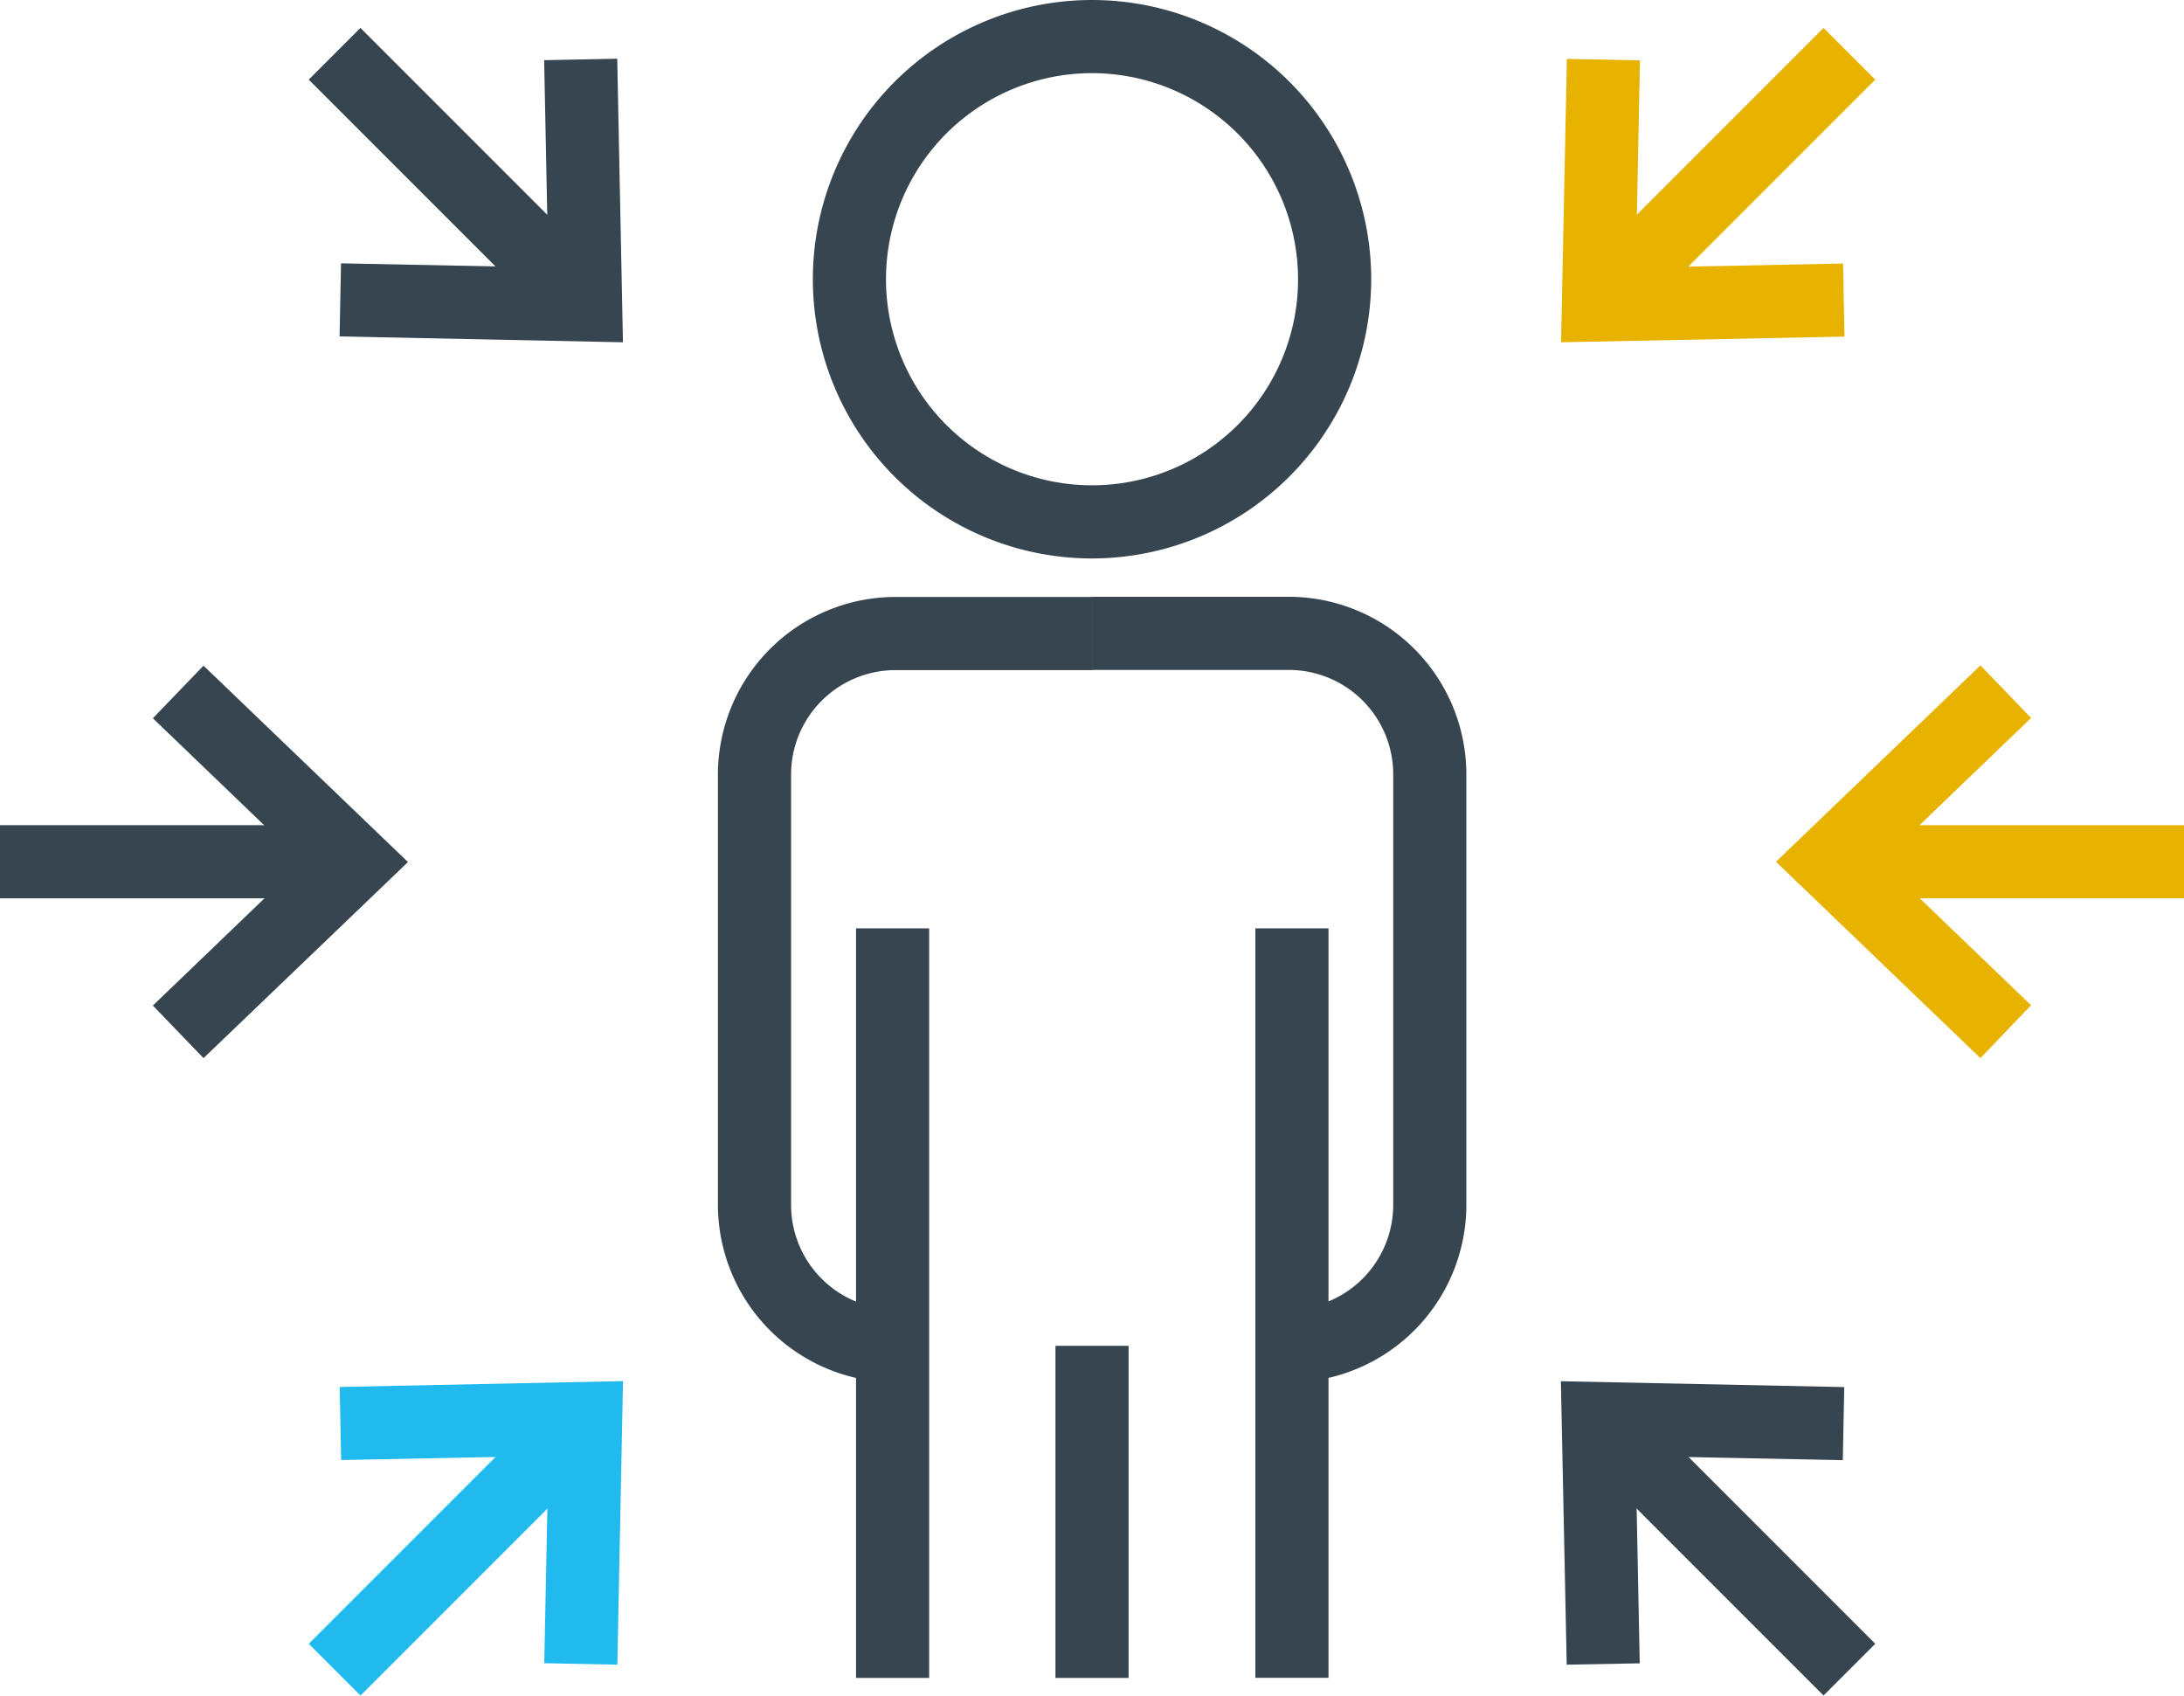 <svg xmlns="http://www.w3.org/2000/svg" width="37.387" height="29.02" viewBox="0 0 37.387 29.02"><g transform="translate(-1211 -1931.795)"><g transform="translate(1223.286 1931.795)"><g transform="translate(1.629 0)"><path d="M1933.1,1044.593a4.779,4.779,0,1,1,4.779-4.779A4.784,4.784,0,0,1,1933.1,1044.593Zm0-8.306a3.527,3.527,0,1,0,3.527,3.527A3.531,3.531,0,0,0,1933.1,1036.287Z" transform="translate(-1928.321 -1035.035)" fill="#364550"/></g><g transform="translate(2.368 15.889)"><rect width="1.252" height="12.829" fill="#364550"/></g><g transform="translate(9.204 15.889)"><rect width="1.252" height="12.827" fill="#364550"/></g><g transform="translate(0 10.214)"><path d="M1910.534,1179.036A3.042,3.042,0,0,1,1907.5,1176v-7.369a3.042,3.042,0,0,1,3.038-3.038h3.37v1.252h-3.37a1.789,1.789,0,0,0-1.786,1.787V1176a1.789,1.789,0,0,0,1.786,1.786Z" transform="translate(-1907.496 -1165.59)" fill="#364550"/></g><g transform="translate(6.408 10.214)"><path d="M1992.775,1179.036v-1.252a1.788,1.788,0,0,0,1.786-1.786v-7.369a1.788,1.788,0,0,0-1.786-1.787h-3.37v-1.252h3.37a3.042,3.042,0,0,1,3.038,3.038V1176A3.041,3.041,0,0,1,1992.775,1179.036Z" transform="translate(-1989.405 -1165.59)" fill="#364550"/></g><g transform="translate(5.782 23.034)"><rect width="1.252" height="5.684" fill="#364550"/></g></g><g transform="translate(1237.723 1955.435)"><g transform="translate(0 0)"><path d="M2092.126,1342.052l-.1-4.851,4.851.1-.025,1.251-3.547-.071.071,3.548Z" transform="translate(-2092.029 -1337.201)" fill="#364550"/></g><g transform="translate(0.196 0.196)"><rect width="1.252" height="6.078" transform="translate(0 0.885) rotate(-44.999)" fill="#364550"/></g></g><g transform="translate(1241.406 1943.183)"><g transform="translate(0 0)"><path d="M2142.6,1187.314l-3.5-3.361,3.5-3.361.867.9-2.559,2.459,2.559,2.458Z" transform="translate(-2139.104 -1180.592)" fill="#e8b300"/></g><g transform="translate(0.903 2.735)"><rect width="6.078" height="1.252" fill="#e8b300"/></g></g><g transform="translate(1237.723 1932.273)"><g transform="translate(0 0.529)"><path d="M2092.029,1052.757l.1-4.85,1.251.025-.071,3.548,3.548-.071.024,1.251Z" transform="translate(-2092.029 -1047.906)" fill="#e8b300"/></g><g transform="translate(0.196 0)"><rect width="6.078" height="1.252" transform="translate(0 4.298) rotate(-45)" fill="#e8b300"/></g></g><g transform="translate(1216.286 1955.435)"><g transform="translate(0.529 0)"><path d="M1829.535,1342.052l-1.251-.025.071-3.548-3.548.071-.025-1.251,4.85-.1Z" transform="translate(-1824.782 -1337.201)" fill="#20baef"/></g><g transform="translate(0 0.196)"><rect width="6.078" height="1.252" transform="translate(0 4.298) rotate(-45)" fill="#20baef"/></g></g><g transform="translate(1211 1943.183)"><g transform="translate(2.616 0)"><path d="M1784.77,1187.314l-.867-.9,2.559-2.458-2.559-2.459.867-.9,3.5,3.361Z" transform="translate(-1783.902 -1180.592)" fill="#364550"/></g><g transform="translate(0 2.735)"><rect width="6.078" height="1.252" fill="#364550"/></g></g><g transform="translate(1216.285 1932.273)"><g transform="translate(0.529 0.529)"><path d="M1829.63,1052.757l-4.851-.1.025-1.251,3.548.071-.071-3.548,1.251-.025Z" transform="translate(-1824.78 -1047.906)" fill="#364550"/></g><g transform="translate(0 0)"><rect width="1.252" height="6.078" transform="translate(0 0.885) rotate(-45)" fill="#364550"/></g></g></g></svg>